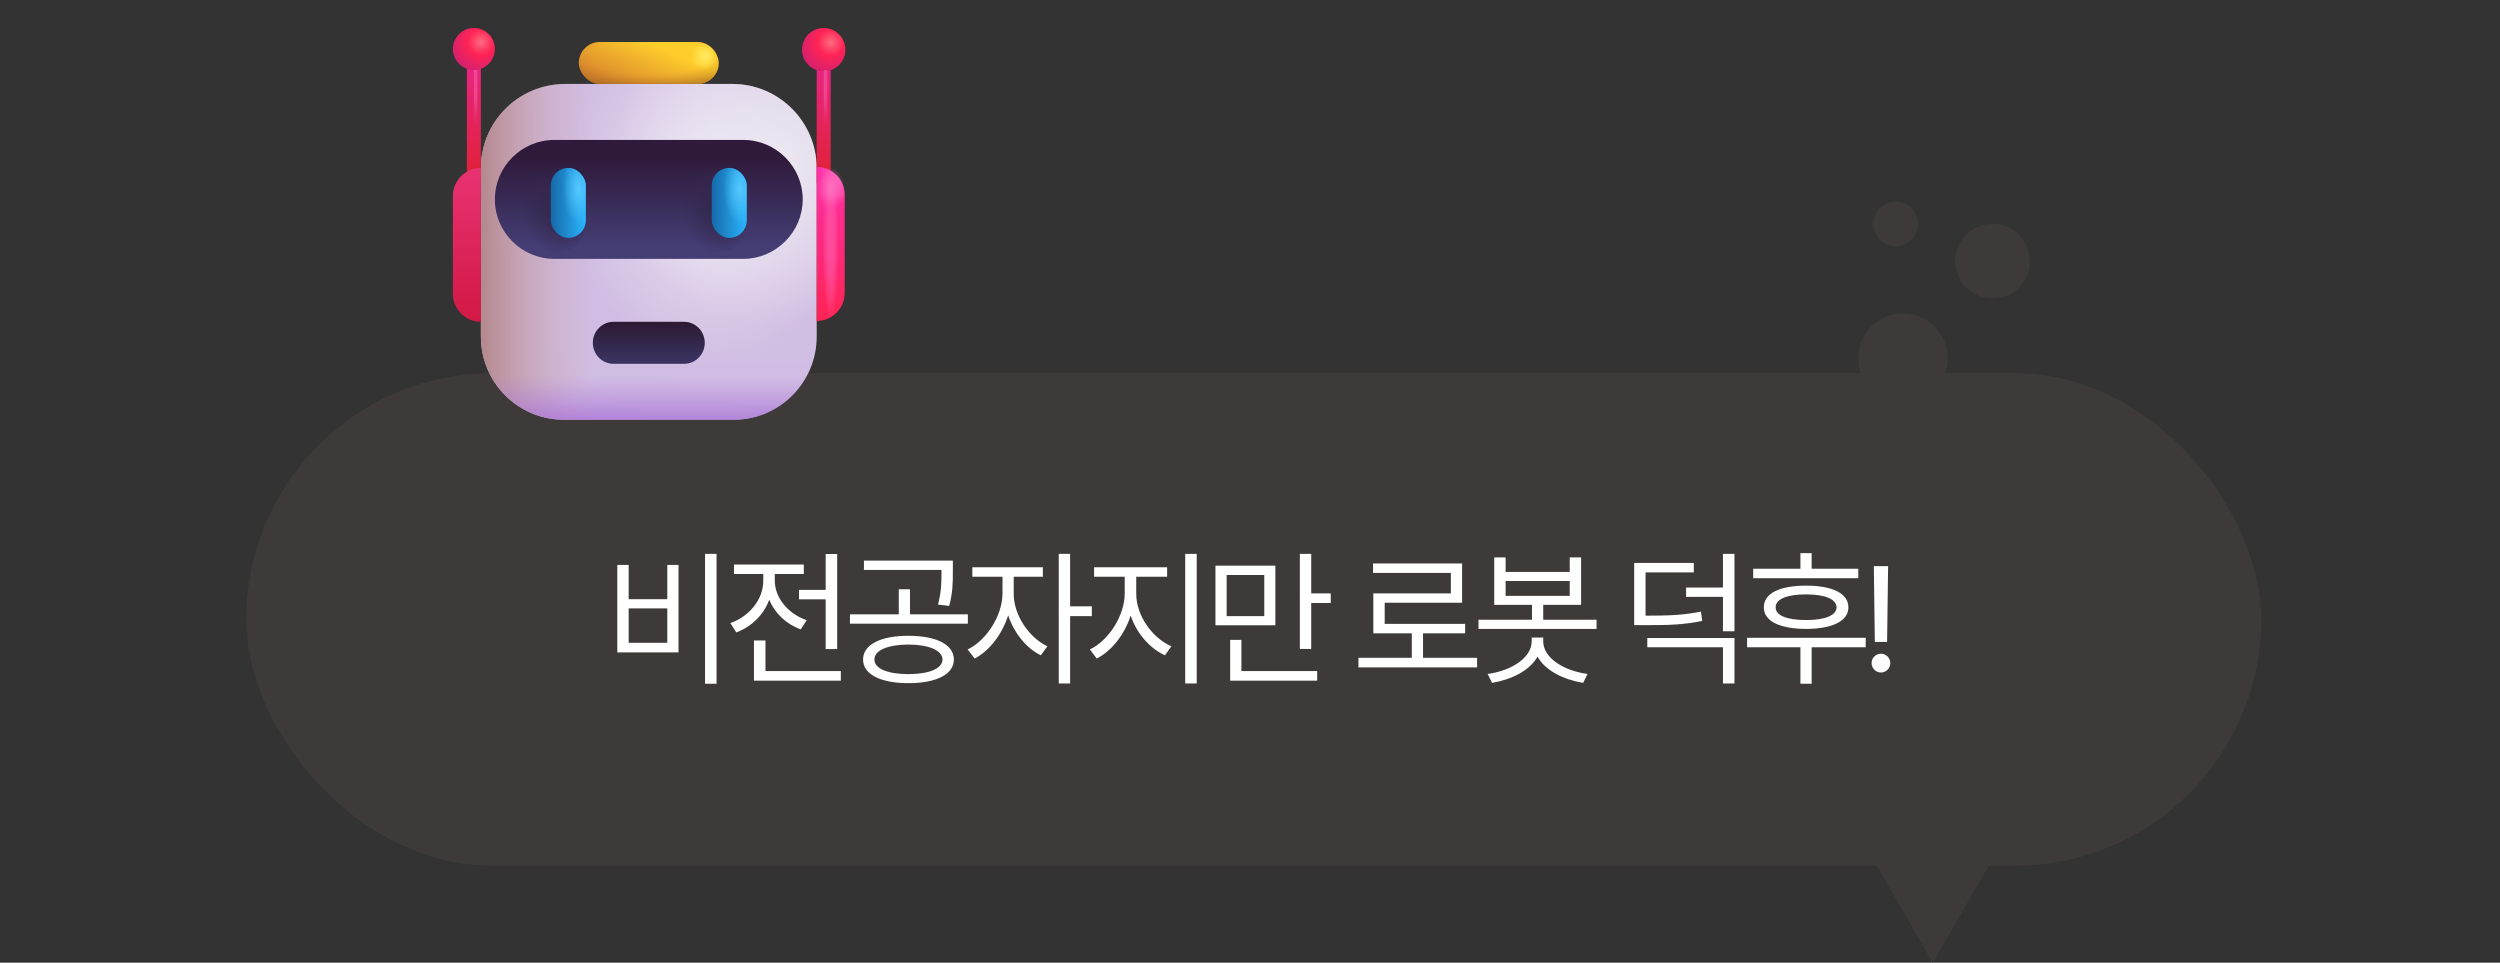 <svg width="335" height="129" viewBox="0 0 335 129" fill="none" xmlns="http://www.w3.org/2000/svg">
<rect x="0" y="0" width="335" height="129" fill="#333333" stroke="none"/>
<rect x="33" y="50" width="270" height="66" rx="33" fill="#3E3A39"/>
<path d="M96.019 74.219V91.621H94.477V74.219H96.019ZM84.242 75.703V80.293H89.418V75.703H90.922V87.422H82.719V75.703H84.242ZM84.242 86.133H89.418V81.523H84.242V86.133ZM112.183 74.238V86.973H110.64V80.312H107.066V79.043H110.64V74.238H112.183ZM112.671 89.922V91.211H101.03V85.82H102.573V89.922H112.671ZM103.823 77.812C103.823 80.059 105.562 82.246 108.101 83.106L107.3 84.336C105.337 83.633 103.823 82.168 103.081 80.371C102.329 82.373 100.728 83.975 98.667 84.746L97.866 83.496C100.425 82.598 102.28 80.312 102.28 77.812V76.914H98.355V75.644H107.71V76.914H103.823V77.812ZM121.725 85.195C125.455 85.195 127.819 86.367 127.819 88.379C127.819 90.371 125.455 91.543 121.725 91.543C118.014 91.543 115.651 90.371 115.651 88.379C115.651 86.367 118.014 85.195 121.725 85.195ZM121.725 86.367C118.952 86.387 117.155 87.148 117.174 88.379C117.155 89.59 118.952 90.332 121.725 90.332C124.498 90.332 126.276 89.59 126.295 88.379C126.276 87.148 124.498 86.387 121.725 86.367ZM127.682 75.117V76.582C127.682 77.988 127.682 79.394 127.194 81.191L125.69 81.016C126.159 79.219 126.159 77.949 126.159 76.582V76.367H115.768V75.117H127.682ZM129.694 82.324V83.574H113.893V82.324H120.436V78.965H121.94V82.324H129.694ZM135.838 79.551C135.818 82.344 137.83 85.41 140.349 86.602L139.47 87.812C137.517 86.865 135.867 84.795 135.095 82.441C134.295 85 132.546 87.246 130.603 88.242L129.666 87.031C132.166 85.82 134.314 82.519 134.334 79.551V77.285H130.291V76.016H139.744V77.285H135.838V79.551ZM143.396 74.219V81.25H146.306V82.559H143.396V91.582H141.873V74.219H143.396ZM152.255 79.551C152.255 82.5 154.403 85.488 156.962 86.602L156.102 87.812C154.071 86.885 152.313 84.883 151.512 82.481C150.692 85.029 148.944 87.246 146.962 88.242L146.044 87.031C148.524 85.84 150.692 82.559 150.712 79.551V77.285H146.61V76.016H156.395V77.285H152.255V79.551ZM160.36 74.219V91.582H158.817V74.219H160.36ZM170.898 75.801V83.789H162.871V75.801H170.898ZM164.375 77.051V82.559H169.414V77.051H164.375ZM175.703 74.219V79.512H178.32V80.801H175.703V86.953H174.18V74.219H175.703ZM176.504 89.922V91.211H164.844V85.742H166.348V89.922H176.504ZM197.932 88.144V89.434H182.034V88.144H189.182V84.863H184.026V79.512H194.416V76.777H183.987V75.508H195.92V80.762H185.549V83.594H196.33V84.863H190.686V88.144H197.932ZM201.752 74.688V76.641H210.345V74.688H211.869V81.055H206.791V83.047H213.939V84.277H198.119V83.047H205.287V81.055H200.228V74.688H201.752ZM201.752 79.844H210.345V77.852H201.752V79.844ZM206.791 85.918C206.791 88.184 209.564 89.883 212.728 90.312L212.142 91.504C209.476 91.064 207.064 89.853 206.029 87.988C204.984 89.853 202.572 91.064 199.935 91.504L199.349 90.312C202.474 89.883 205.248 88.184 205.248 85.918V85.43H206.791V85.918ZM226.969 75.43V76.699H220.504V82.5C223.756 82.5 225.689 82.412 227.926 81.953L228.102 83.203C225.738 83.691 223.766 83.789 220.27 83.769H218.98V75.43H226.969ZM232.418 85.488V91.582H230.875V86.738H220.738V85.488H232.418ZM232.418 74.219V84.59H230.875V79.981H225.934V78.731H230.875V74.219H232.418ZM249.011 76.211V77.481H234.929V76.211H241.257V74.121H242.761V76.211H249.011ZM250.007 85.469V86.738H242.761V91.621H241.257V86.738H234.109V85.469H250.007ZM242.019 78.477C245.554 78.477 247.683 79.512 247.683 81.387C247.683 83.223 245.554 84.258 242.019 84.277C238.464 84.258 236.335 83.223 236.355 81.387C236.335 79.512 238.464 78.477 242.019 78.477ZM242.019 79.648C239.421 79.648 237.917 80.293 237.937 81.387C237.917 82.461 239.421 83.086 242.019 83.086C244.577 83.086 246.081 82.461 246.101 81.387C246.081 80.293 244.577 79.648 242.019 79.648ZM253.006 75.859L252.87 86.016H251.229L251.092 75.859H253.006ZM252.049 90.117C251.366 90.117 250.78 89.551 250.799 88.848C250.78 88.164 251.366 87.598 252.049 87.598C252.733 87.598 253.299 88.164 253.299 88.848C253.299 89.551 252.733 90.117 252.049 90.117Z" fill="white"/>
<path d="M259 129L247.742 109.5L270.258 109.5L259 129Z" fill="#3E3A39"/>
<path d="M98.281 56.25H75.594C69.425 56.25 64.438 51.263 64.438 45.094V22.556C64.438 16.312 69.5 11.25 75.744 11.25H98.15C104.375 11.25 109.438 16.312 109.438 22.556V45.112C109.438 51.263 104.45 56.25 98.281 56.25Z" fill="url(#paint0_radial_2776_2192)"/>
<path d="M98.281 56.25H75.594C69.425 56.25 64.438 51.263 64.438 45.094V22.556C64.438 16.312 69.5 11.25 75.744 11.25H98.15C104.375 11.25 109.438 16.312 109.438 22.556V45.112C109.438 51.263 104.45 56.25 98.281 56.25Z" fill="url(#paint1_linear_2776_2192)"/>
<path d="M98.281 56.25H75.594C69.425 56.25 64.438 51.263 64.438 45.094V22.556C64.438 16.312 69.5 11.25 75.744 11.25H98.15C104.375 11.25 109.438 16.312 109.438 22.556V45.112C109.438 51.263 104.45 56.25 98.281 56.25Z" fill="url(#paint2_linear_2776_2192)"/>
<path d="M98.281 56.25H75.594C69.425 56.25 64.438 51.263 64.438 45.094V22.556C64.438 16.312 69.5 11.25 75.744 11.25H98.15C104.375 11.25 109.438 16.312 109.438 22.556V45.112C109.438 51.263 104.45 56.25 98.281 56.25Z" fill="url(#paint3_radial_2776_2192)"/>
<path fill-rule="evenodd" clip-rule="evenodd" d="M109.438 24.544V7.5H111.312V24.544H109.438Z" fill="url(#paint4_linear_2776_2192)"/>
<path d="M110.375 9.562C111.98 9.562 113.281 8.261 113.281 6.656C113.281 5.051 111.98 3.75 110.375 3.75C108.77 3.75 107.469 5.051 107.469 6.656C107.469 8.261 108.77 9.562 110.375 9.562Z" fill="url(#paint5_radial_2776_2192)"/>
<path d="M109.438 43.013V22.369C111.5 22.369 113.188 24.057 113.188 26.119V39.263C113.188 41.325 111.5 43.013 109.438 43.013Z" fill="url(#paint6_linear_2776_2192)"/>
<path d="M109.438 43.013V22.369C111.5 22.369 113.188 24.057 113.188 26.119V39.263C113.188 41.325 111.5 43.013 109.438 43.013Z" fill="url(#paint7_radial_2776_2192)"/>
<path d="M109.438 43.013V22.369C111.5 22.369 113.188 24.057 113.188 26.119V39.263C113.188 41.325 111.5 43.013 109.438 43.013Z" fill="url(#paint8_radial_2776_2192)"/>
<path opacity="0.3" fill-rule="evenodd" clip-rule="evenodd" d="M110.375 20.625L110.375 9.375L110.844 9.375L110.844 20.625L110.375 20.625Z" fill="url(#paint9_linear_2776_2192)"/>
<path fill-rule="evenodd" clip-rule="evenodd" d="M62.562 24.469V7.407H64.438V24.469H62.562Z" fill="url(#paint10_linear_2776_2192)"/>
<path d="M64.438 22.5V43.125C62.375 43.125 60.688 41.439 60.688 39.378V26.247C60.688 24.186 62.375 22.5 64.438 22.5Z" fill="url(#paint11_linear_2776_2192)"/>
<path d="M63.5 9.375C65.053 9.375 66.312 8.116 66.312 6.562C66.312 5.009 65.053 3.75 63.5 3.75C61.947 3.75 60.688 5.009 60.688 6.562C60.688 8.116 61.947 9.375 63.5 9.375Z" fill="url(#paint12_radial_2776_2192)"/>
<path opacity="0.3" fill-rule="evenodd" clip-rule="evenodd" d="M63.5 20.625L63.5 9.375L63.969 9.375L63.969 20.625L63.5 20.625Z" fill="url(#paint13_linear_2776_2192)"/>
<path d="M99.599 34.688H74.276C69.89 34.688 66.312 31.108 66.312 26.719C66.312 22.329 69.89 18.75 74.276 18.75H99.599C103.985 18.75 107.563 22.329 107.563 26.719C107.563 31.089 103.967 34.688 99.599 34.688Z" fill="url(#paint14_linear_2776_2192)"/>
<path d="M91.678 48.75H82.197C80.677 48.75 79.438 47.487 79.438 45.938C79.438 44.388 80.677 43.125 82.197 43.125H91.678C93.198 43.125 94.438 44.388 94.438 45.938C94.438 47.487 93.198 48.75 91.678 48.75Z" fill="url(#paint15_linear_2776_2192)"/>
<rect x="70.062" y="22.5" width="8.438" height="11.25" rx="3.75" fill="url(#paint16_radial_2776_2192)"/>
<rect x="91.625" y="22.5" width="8.438" height="11.25" rx="3.75" fill="url(#paint17_radial_2776_2192)"/>
<rect x="77.562" y="5.625" width="18.75" height="5.625" rx="2.812" fill="url(#paint18_linear_2776_2192)"/>
<rect x="77.562" y="5.625" width="18.75" height="5.625" rx="2.812" fill="url(#paint19_radial_2776_2192)"/>
<rect x="73.812" y="22.5" width="4.688" height="9.375" rx="2.344" fill="url(#paint20_linear_2776_2192)"/>
<rect x="73.812" y="22.5" width="4.688" height="9.375" rx="2.344" fill="url(#paint21_radial_2776_2192)"/>
<rect x="95.375" y="22.5" width="4.688" height="9.375" rx="2.344" fill="url(#paint22_linear_2776_2192)"/>
<rect x="95.375" y="22.5" width="4.688" height="9.375" rx="2.344" fill="url(#paint23_radial_2776_2192)"/>
<ellipse cx="111.312" cy="25.312" rx="1.875" ry="2.812" fill="url(#paint24_radial_2776_2192)"/>
<path d="M94.014 5.674C95.154 5.885 96.052 6.782 96.263 7.923C96.071 8.755 95.328 9.375 94.438 9.375C93.402 9.375 92.562 8.536 92.562 7.5C92.562 6.61 93.182 5.866 94.014 5.674Z" fill="url(#paint25_radial_2776_2192)"/>
<circle cx="255" cy="48" r="6" fill="#3E3A39"/>
<circle cx="267" cy="35" r="5" fill="#3E3A39"/>
<circle cx="254" cy="30" r="3" fill="#3E3A39"/>
<defs>
<radialGradient id="paint0_radial_2776_2192" cx="0" cy="0" r="1" gradientUnits="userSpaceOnUse" gradientTransform="translate(103.812 21.562) rotate(141.911) scale(44.072)">
<stop stop-color="#EEEBF0"/>
<stop offset="0.493" stop-color="#D1BEE3"/>
<stop offset="1" stop-color="#D0BCE2"/>
</radialGradient>
<linearGradient id="paint1_linear_2776_2192" x1="79.852" y1="33.75" x2="64.438" y2="33.75" gradientUnits="userSpaceOnUse">
<stop stop-color="#D5B2C0" stop-opacity="0"/>
<stop offset="1" stop-color="#B4878D"/>
</linearGradient>
<linearGradient id="paint2_linear_2776_2192" x1="86.938" y1="50.364" x2="86.938" y2="56.25" gradientUnits="userSpaceOnUse">
<stop stop-color="#B17EDB" stop-opacity="0"/>
<stop offset="1" stop-color="#A56BD6" stop-opacity="0.7"/>
</linearGradient>
<radialGradient id="paint3_radial_2776_2192" cx="0" cy="0" r="1" gradientUnits="userSpaceOnUse" gradientTransform="translate(95.023 25.078) rotate(-3.22) scale(18.78 24.139)">
<stop stop-color="#F0EAF6"/>
<stop offset="1" stop-color="#E7E0EF" stop-opacity="0"/>
</radialGradient>
<linearGradient id="paint4_linear_2776_2192" x1="111.312" y1="7.5" x2="111.312" y2="24.544" gradientUnits="userSpaceOnUse">
<stop stop-color="#EA248A"/>
<stop offset="1" stop-color="#DF2232"/>
</linearGradient>
<radialGradient id="paint5_radial_2776_2192" cx="0" cy="0" r="1" gradientUnits="userSpaceOnUse" gradientTransform="translate(111.344 5.688) rotate(104.036) scale(3.994 3.994)">
<stop stop-color="#FF6C82"/>
<stop offset="0.441" stop-color="#FF2455"/>
<stop offset="1" stop-color="#D9206C"/>
</radialGradient>
<linearGradient id="paint6_linear_2776_2192" x1="111.312" y1="22.369" x2="111.312" y2="43.013" gradientUnits="userSpaceOnUse">
<stop stop-color="#FF30AA"/>
<stop offset="1" stop-color="#FF2353"/>
</linearGradient>
<radialGradient id="paint7_radial_2776_2192" cx="0" cy="0" r="1" gradientUnits="userSpaceOnUse" gradientTransform="translate(111.313 32.691) rotate(90) scale(10.322 1.049)">
<stop stop-color="#FF4B9C"/>
<stop offset="1" stop-color="#FF73C1" stop-opacity="0"/>
</radialGradient>
<radialGradient id="paint8_radial_2776_2192" cx="0" cy="0" r="1" gradientUnits="userSpaceOnUse" gradientTransform="translate(112.813 23.125) rotate(96.911) scale(4.155 3.042)">
<stop stop-color="#FF72C1"/>
<stop offset="1" stop-color="#FF6EBF" stop-opacity="0"/>
</radialGradient>
<linearGradient id="paint9_linear_2776_2192" x1="110.375" y1="13.125" x2="110.375" y2="16.875" gradientUnits="userSpaceOnUse">
<stop stop-color="#FF96CB"/>
<stop offset="1" stop-color="#FF6DB7" stop-opacity="0"/>
</linearGradient>
<linearGradient id="paint10_linear_2776_2192" x1="64.438" y1="7.407" x2="64.438" y2="24.469" gradientUnits="userSpaceOnUse">
<stop stop-color="#EA248A"/>
<stop offset="1" stop-color="#DF2232"/>
</linearGradient>
<linearGradient id="paint11_linear_2776_2192" x1="62.562" y1="22.5" x2="62.562" y2="43.125" gradientUnits="userSpaceOnUse">
<stop stop-color="#E93273"/>
<stop offset="1" stop-color="#D21844"/>
</linearGradient>
<radialGradient id="paint12_radial_2776_2192" cx="0" cy="0" r="1" gradientUnits="userSpaceOnUse" gradientTransform="translate(64.438 5.625) rotate(104.036) scale(3.865)">
<stop stop-color="#FF6C82"/>
<stop offset="0.441" stop-color="#FF2455"/>
<stop offset="1" stop-color="#D9206C"/>
</radialGradient>
<linearGradient id="paint13_linear_2776_2192" x1="63.5" y1="13.125" x2="63.5" y2="16.875" gradientUnits="userSpaceOnUse">
<stop stop-color="#FF96CB"/>
<stop offset="1" stop-color="#FF6DB7" stop-opacity="0"/>
</linearGradient>
<linearGradient id="paint14_linear_2776_2192" x1="86.934" y1="33.189" x2="86.934" y2="21.358" gradientUnits="userSpaceOnUse">
<stop offset="0.006" stop-color="#443E75"/>
<stop offset="1" stop-color="#2F1A3B"/>
</linearGradient>
<linearGradient id="paint15_linear_2776_2192" x1="86.934" y1="48.161" x2="86.934" y2="42.917" gradientUnits="userSpaceOnUse">
<stop offset="0.006" stop-color="#39325E"/>
<stop offset="1" stop-color="#2B1831"/>
</linearGradient>
<radialGradient id="paint16_radial_2776_2192" cx="0" cy="0" r="1" gradientUnits="userSpaceOnUse" gradientTransform="translate(74.75 28.125) rotate(168.69) scale(4.78 6.542)">
<stop stop-color="#322649"/>
<stop offset="1" stop-color="#342950" stop-opacity="0"/>
</radialGradient>
<radialGradient id="paint17_radial_2776_2192" cx="0" cy="0" r="1" gradientUnits="userSpaceOnUse" gradientTransform="translate(96.312 28.125) rotate(168.69) scale(4.78 6.542)">
<stop stop-color="#322649"/>
<stop offset="1" stop-color="#342950" stop-opacity="0"/>
</radialGradient>
<linearGradient id="paint18_linear_2776_2192" x1="86.938" y1="5.625" x2="84.125" y2="12.188" gradientUnits="userSpaceOnUse">
<stop stop-color="#FFCE2B"/>
<stop offset="1" stop-color="#D9862D"/>
</linearGradient>
<radialGradient id="paint19_radial_2776_2192" cx="0" cy="0" r="1" gradientUnits="userSpaceOnUse" gradientTransform="translate(86.938 7.5) rotate(90) scale(5.625 18.75)">
<stop offset="0.431" stop-color="#CA7E29" stop-opacity="0"/>
<stop offset="1" stop-color="#673F13"/>
</radialGradient>
<linearGradient id="paint20_linear_2776_2192" x1="78.5" y1="26.25" x2="73.812" y2="26.25" gradientUnits="userSpaceOnUse">
<stop stop-color="#29B6FE"/>
<stop offset="1" stop-color="#1769A8"/>
</linearGradient>
<radialGradient id="paint21_radial_2776_2192" cx="0" cy="0" r="1" gradientUnits="userSpaceOnUse" gradientTransform="translate(77.562 25.312) rotate(90) scale(4.688 2.145)">
<stop stop-color="#54C8FF"/>
<stop offset="1" stop-color="#54C8FF" stop-opacity="0"/>
</radialGradient>
<linearGradient id="paint22_linear_2776_2192" x1="100.062" y1="26.25" x2="95.375" y2="26.25" gradientUnits="userSpaceOnUse">
<stop stop-color="#29B6FE"/>
<stop offset="1" stop-color="#1769A8"/>
</linearGradient>
<radialGradient id="paint23_radial_2776_2192" cx="0" cy="0" r="1" gradientUnits="userSpaceOnUse" gradientTransform="translate(99.125 25.312) rotate(90) scale(4.688 2.145)">
<stop stop-color="#54C8FF"/>
<stop offset="1" stop-color="#54C8FF" stop-opacity="0"/>
</radialGradient>
<radialGradient id="paint24_radial_2776_2192" cx="0" cy="0" r="1" gradientUnits="userSpaceOnUse" gradientTransform="translate(111.312 25.312) rotate(90) scale(2.812 1.875)">
<stop stop-color="#FF72C1"/>
<stop offset="1" stop-color="#FF6EBF" stop-opacity="0"/>
</radialGradient>
<radialGradient id="paint25_radial_2776_2192" cx="0" cy="0" r="1" gradientUnits="userSpaceOnUse" gradientTransform="translate(94.436 7.501) rotate(90) scale(1.874 1.874)">
<stop stop-color="#FFEA60"/>
<stop offset="1" stop-color="#FFEF66" stop-opacity="0"/>
</radialGradient>
</defs>
</svg>
